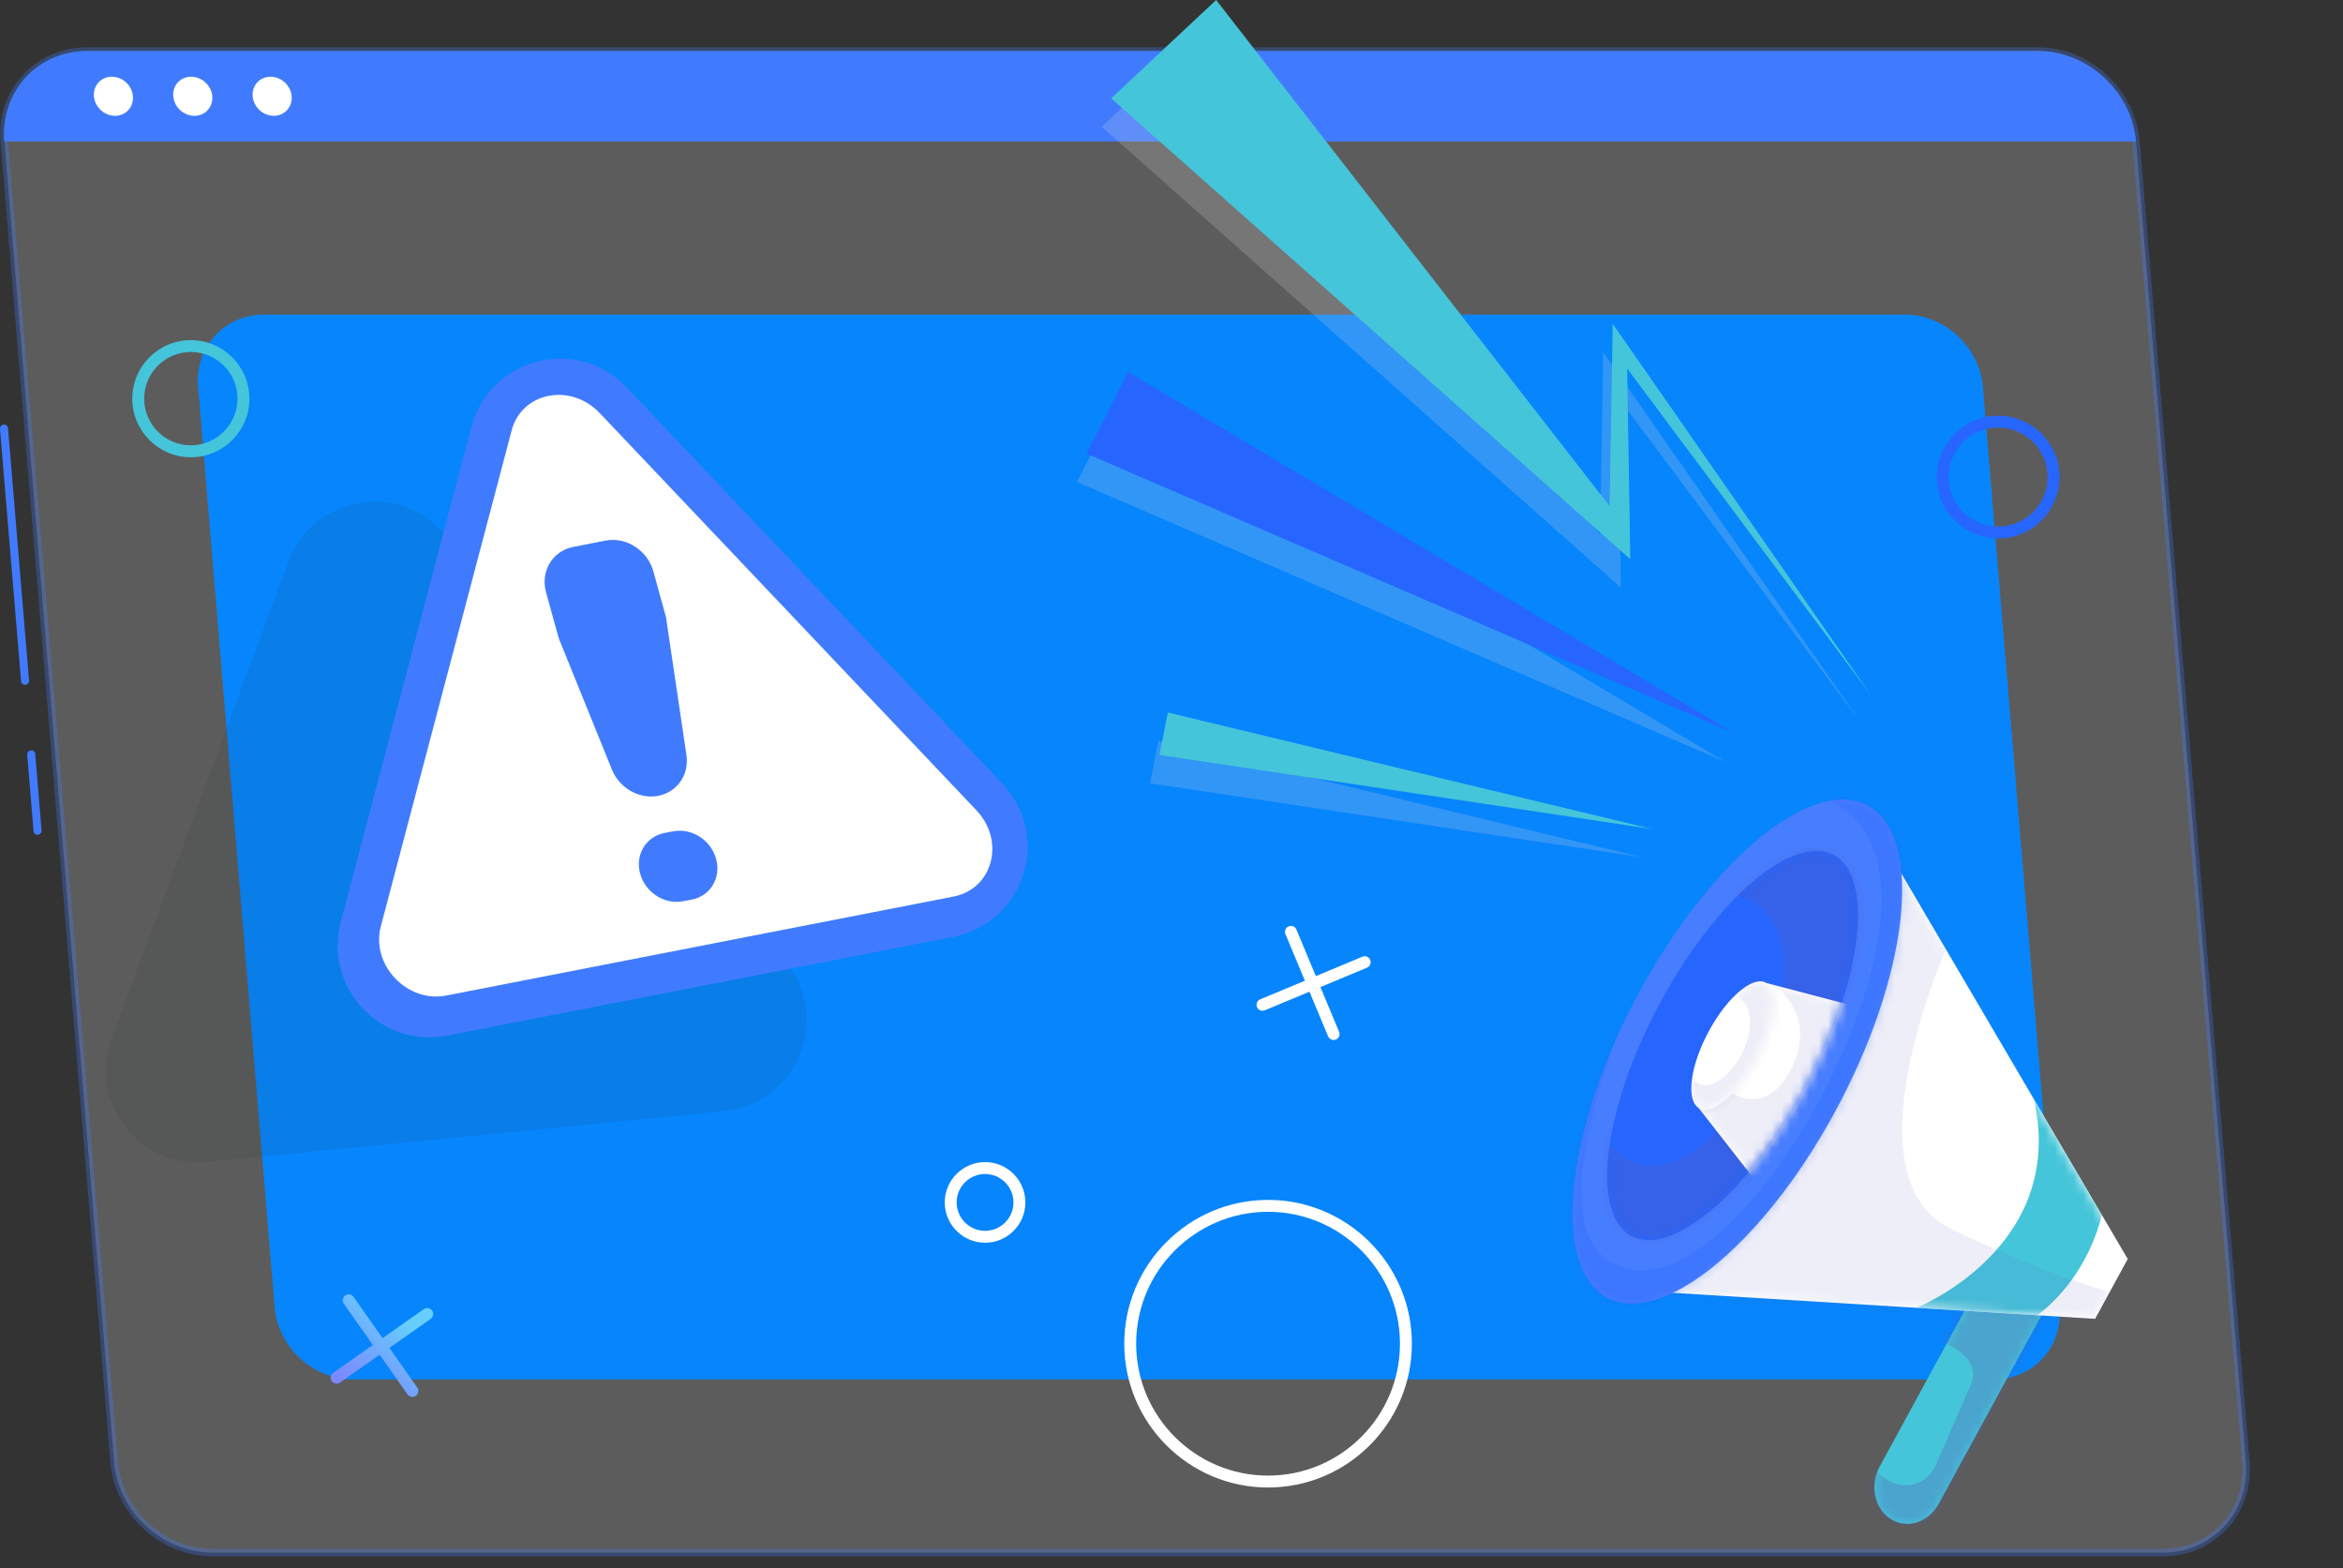<svg width="248" height="166" viewBox="0 0 248 166" fill="none" xmlns="http://www.w3.org/2000/svg">
<rect x="0" y="0" width="248" height="166" fill="#333333" stroke="none"/>
<g clip-path="url(#clip0_9589_8992)">
<path d="M2.65 72.49C2.43 72.49 2.24 72.32 2.23 72.1L-0 45.4C-0.02 45.17 0.15 44.96 0.39 44.94C0.61 44.92 0.83 45.09 0.85 45.33L3.07 72.03C3.09 72.26 2.92 72.47 2.68 72.49C2.67 72.49 2.66 72.49 2.65 72.49Z" fill="#407BFF"/>
<path d="M3.97 88.35C3.751 88.35 3.561 88.18 3.55 87.96L2.881 79.88C2.861 79.65 3.03 79.44 3.271 79.42C3.49 79.39 3.711 79.57 3.731 79.81L4.401 87.89C4.42 88.12 4.25 88.33 4.011 88.35C3.99 88.35 3.981 88.35 3.97 88.35Z" fill="#407BFF"/>
<path opacity="0.2" d="M228.939 164.33H22.459C17.189 164.33 12.519 160.02 12.079 154.75L0.459 14.98C0.019 9.71 3.969 5.4 9.239 5.4H215.709C220.979 5.4 225.649 9.71 226.089 14.98L237.719 154.75C238.159 160.02 234.199 164.33 228.939 164.33Z" fill="white"/>
<path opacity="0.3" d="M228.94 164.73H22.46C16.98 164.73 12.14 160.27 11.69 154.79L0.06 15.01C-0.16 12.34 0.68 9.83 2.43 7.93C4.17 6.04 6.59 5 9.24 5H215.71C221.19 5 226.03 9.46 226.48 14.95L238.11 154.72C238.33 157.39 237.49 159.9 235.74 161.8C234.01 163.69 231.59 164.73 228.94 164.73ZM9.24 5.8C6.81 5.8 4.6 6.75 3.01 8.47C1.42 10.2 0.65 12.5 0.86 14.95L12.49 154.72C12.91 159.8 17.39 163.93 22.47 163.93H228.94C231.37 163.93 233.58 162.98 235.17 161.26C236.76 159.53 237.53 157.23 237.33 154.79L225.69 15.01C225.27 9.93 220.79 5.8 215.71 5.8H9.24Z" fill="#407BFF"/>
<path d="M215.709 5.4H9.239C3.969 5.4 0.019 9.71 0.459 14.98H226.089C225.649 9.71 220.979 5.4 215.709 5.4Z" fill="#407BFF"/>
<path d="M14.07 10.19C14.16 11.33 13.32 12.26 12.18 12.26C11.04 12.26 10.04 11.34 9.94 10.19C9.85 9.05 10.69 8.12 11.83 8.12C12.98 8.12 13.98 9.05 14.07 10.19Z" fill="white"/>
<path d="M22.47 10.19C22.56 11.33 21.72 12.26 20.58 12.26C19.44 12.26 18.44 11.34 18.34 10.19C18.24 9.04 19.09 8.12 20.23 8.12C21.37 8.12 22.38 9.05 22.47 10.19Z" fill="white"/>
<path d="M30.871 10.19C30.961 11.33 30.121 12.26 28.981 12.26C27.841 12.26 26.841 11.34 26.741 10.19C26.651 9.05 27.491 8.12 28.631 8.12C29.781 8.12 30.781 9.05 30.871 10.19Z" fill="white"/>
<path d="M211.02 146.01H37.33C33.14 146.01 29.43 142.58 29.08 138.4L20.97 40.91C20.62 36.72 23.76 33.3 27.95 33.3H201.63C205.82 33.3 209.53 36.73 209.88 40.91L218 138.4C218.35 142.59 215.21 146.01 211.02 146.01Z" fill="#0785FC"/>
<path opacity="0.1" d="M30.539 59.449L11.799 109.919C9.299 116.649 14.709 123.679 21.859 122.979L76.589 117.609C84.259 116.859 88.049 107.899 83.239 101.869L47.249 56.769C42.539 50.859 33.169 52.359 30.539 59.449Z" fill="#263238"/>
<path d="M49.889 45.22L36.069 97.59C34.239 104.52 40.289 110.98 47.329 109.61L100.899 99.16C108.429 97.69 111.369 88.49 106.089 82.93L66.339 41.01C61.099 35.48 51.829 37.85 49.889 45.22Z" fill="#407BFF"/>
<path d="M47.238 105.37C45.288 105.75 43.268 105.07 41.818 103.54C40.368 102.01 39.808 99.97 40.308 98.06L54.158 45.55C54.658 43.65 56.128 42.28 58.068 41.9C60.018 41.52 62.038 42.2 63.488 43.73L103.348 85.76C104.798 87.29 105.358 89.33 104.858 91.24C104.358 93.14 102.888 94.51 100.948 94.89L47.238 105.37Z" fill="white"/>
<path d="M60.669 57.89L64.079 57.22C66.269 56.79 68.549 58.25 69.159 60.48L70.418 65.05C70.469 65.22 70.499 65.39 70.528 65.56L72.659 79.92C72.969 81.99 71.689 83.83 69.689 84.23C67.678 84.62 65.569 83.43 64.769 81.45L59.228 67.77C59.169 67.61 59.108 67.45 59.069 67.29L57.798 62.7C57.188 60.47 58.468 58.32 60.669 57.89ZM70.319 88.17L71.249 87.99C73.209 87.61 75.249 88.91 75.799 90.91C76.349 92.9 75.198 94.83 73.239 95.21L72.308 95.39C70.349 95.77 68.308 94.47 67.758 92.47C67.209 90.48 68.359 88.55 70.319 88.17Z" fill="#407BFF"/>
<path d="M104.267 131.534C101.915 131.534 100 129.619 100 127.267C100 124.915 101.915 123 104.267 123C106.619 123 108.534 124.915 108.534 127.267C108.534 129.619 106.623 131.534 104.267 131.534ZM104.267 124.26C102.608 124.26 101.26 125.608 101.26 127.267C101.26 128.926 102.608 130.274 104.267 130.274C105.926 130.274 107.274 128.926 107.274 127.267C107.274 125.612 105.926 124.26 104.267 124.26Z" fill="white"/>
<path d="M211.497 56.995C207.915 56.995 205 54.08 205 50.497C205 46.915 207.915 44 211.497 44C215.08 44 217.995 46.915 217.995 50.497C217.995 54.08 215.08 56.995 211.497 56.995ZM211.497 45.26C208.608 45.26 206.26 47.612 206.26 50.497C206.26 53.387 208.612 55.735 211.497 55.735C214.387 55.735 216.735 53.383 216.735 50.497C216.735 47.608 214.387 45.26 211.497 45.26Z" fill="#2666FE"/>
<path d="M141.16 110.078C140.912 110.078 140.681 109.931 140.576 109.691L136.061 98.872C135.926 98.553 136.078 98.183 136.401 98.049C136.724 97.915 137.09 98.066 137.224 98.389L141.739 109.208C141.874 109.528 141.722 109.897 141.399 110.032C141.323 110.061 141.239 110.078 141.16 110.078Z" fill="white"/>
<path d="M133.629 106.982C133.381 106.982 133.15 106.835 133.049 106.596C132.915 106.277 133.066 105.907 133.389 105.773L144.208 101.258C144.532 101.123 144.897 101.274 145.032 101.598C145.166 101.917 145.015 102.287 144.691 102.421L133.872 106.936C133.792 106.965 133.713 106.982 133.629 106.982Z" fill="white"/>
<path d="M20.199 48.398C16.78 48.398 14 45.618 14 42.199C14 38.78 16.78 36 20.199 36C23.618 36 26.398 38.78 26.398 42.199C26.403 45.618 23.618 48.398 20.199 48.398ZM20.199 37.256C17.473 37.256 15.26 39.473 15.26 42.195C15.26 44.921 17.478 47.134 20.199 47.134C22.925 47.134 25.138 44.917 25.138 42.195C25.143 39.473 22.925 37.256 20.199 37.256Z" fill="#45C5D9"/>
<path d="M134.221 157.442C125.829 157.442 119 150.612 119 142.221C119 133.829 125.829 127 134.221 127C142.612 127 149.442 133.829 149.442 142.221C149.442 150.612 142.617 157.442 134.221 157.442ZM134.221 128.26C126.522 128.26 120.26 134.522 120.26 142.221C120.26 149.919 126.522 156.182 134.221 156.182C141.919 156.182 148.182 149.919 148.182 142.221C148.182 134.522 141.919 128.26 134.221 128.26Z" fill="white"/>
<path d="M43.65 147.852C43.452 147.852 43.255 147.76 43.133 147.584L36.392 137.991C36.191 137.705 36.262 137.315 36.547 137.113C36.833 136.916 37.224 136.983 37.425 137.268L44.166 146.861C44.368 147.147 44.297 147.537 44.011 147.739C43.902 147.815 43.776 147.852 43.65 147.852Z" fill="url(#paint0_linear_9589_8992)"/>
<path d="M35.631 146.449C35.434 146.449 35.237 146.356 35.115 146.18C34.913 145.894 34.985 145.504 35.27 145.302L44.863 138.561C45.149 138.36 45.539 138.431 45.741 138.717C45.942 139.002 45.871 139.393 45.585 139.594L35.993 146.335C35.883 146.411 35.757 146.449 35.631 146.449Z" fill="url(#paint1_linear_9589_8992)"/>
</g>
<g opacity="0.2">
<path d="M116.609 13.411L169.617 60.463L171.561 62.194L171.519 59.707L171.183 39.652L169.8 40.096L196.986 76.517L171.041 39.203L169.694 37.271L169.658 39.652L169.315 59.707L171.224 58.956L127.723 3L116.609 13.411Z" fill="#DCDDDE"/>
<path d="M113.998 51.011L182.658 80.661L118.412 42.384L113.998 51.011Z" fill="#DCDDDE"/>
<path d="M121.732 82.906L173.871 90.747L122.606 78.415L121.732 82.906Z" fill="#DCDDDE"/>
</g>
<path d="M117.613 10.411L170.621 57.463L172.565 59.194L172.523 56.707L172.186 36.652L170.804 37.096L197.99 73.517L172.045 36.203L170.697 34.271L170.662 36.652L170.319 56.707L172.228 55.956L128.727 0L117.613 10.411Z" fill="#45C5D9"/>
<path d="M115.002 48.011L183.662 77.661L119.416 39.384L115.002 48.011Z" fill="#2666FE"/>
<path d="M122.736 79.906L174.875 87.747L123.61 75.415L122.736 79.906Z" fill="#45C5D9"/>
<path d="M200.128 160.782C201.851 161.877 204.122 161.156 205.204 159.174L219.634 132.704C220.716 130.722 220.193 128.232 218.469 127.137C216.746 126.043 214.475 126.764 213.393 128.745L198.963 155.212C197.884 157.198 198.406 159.692 200.128 160.782Z" fill="#45C5D9"/>
<mask id="mask0_9589_8992" style="mask-type:luminance" maskUnits="userSpaceOnUse" x="198" y="126" width="23" height="36">
<path d="M200.129 160.786C201.853 161.881 204.124 161.159 205.206 159.178L219.636 132.708C220.718 130.726 220.195 128.235 218.471 127.141C216.748 126.046 214.477 126.767 213.395 128.749L198.965 155.216C197.886 157.201 198.408 159.696 200.129 160.786Z" fill="white"/>
</mask>
<g mask="url(#mask0_9589_8992)">
<path opacity="0.3" d="M202.499 140.96C202.499 140.96 210.767 142.689 208.44 146.953L204.767 155.342C202.968 158.644 198.085 157.274 197.815 153.39C197.811 153.327 197.806 153.267 197.803 153.2C197.803 153.2 194.114 160.302 202.036 163.662C209.954 167.021 224.221 128.82 224.221 128.82L211.163 125.393L202.499 140.96Z" fill="#5757B5"/>
</g>
<path d="M225.215 133.256L223.487 136.422L221.763 139.589L170.204 136.415L183.894 111.3L197.584 86.189L225.215 133.256Z" fill="white"/>
<mask id="mask1_9589_8992" style="mask-type:luminance" maskUnits="userSpaceOnUse" x="170" y="86" width="56" height="54">
<path d="M225.215 133.257L223.487 136.423L221.763 139.59L170.204 136.416L183.894 111.301L197.584 86.19L225.215 133.257Z" fill="white"/>
</mask>
<g mask="url(#mask1_9589_8992)">
<path d="M202.849 138.425C202.849 138.425 218.823 132.059 215.288 116.347L222.465 128.575C222.465 128.575 221.265 134.913 215.657 139.215L202.849 138.425Z" fill="#45C5D9"/>
</g>
<mask id="mask2_9589_8992" style="mask-type:luminance" maskUnits="userSpaceOnUse" x="170" y="86" width="56" height="54">
<path d="M225.215 133.257L223.487 136.423L221.763 139.59L170.204 136.416L183.894 111.301L197.584 86.19L225.215 133.257Z" fill="white"/>
</mask>
<g mask="url(#mask2_9589_8992)">
<path opacity="0.1" d="M206.894 98.298C206.894 98.298 194.58 124.36 206.607 130.121C218.634 135.882 225.431 137.329 225.431 137.329L221.214 146.554L162.188 138.065L199.148 72.762L206.894 98.298Z" fill="#5757B5"/>
</g>
<path d="M173.629 104.791C165.839 119.076 164.123 133.573 169.791 137.169C175.46 140.764 186.37 132.1 194.157 117.814C201.947 103.529 203.663 89.031 197.995 85.436C192.326 81.84 181.419 90.505 173.629 104.791Z" fill="#477DFF"/>
<mask id="mask3_9589_8992" style="mask-type:luminance" maskUnits="userSpaceOnUse" x="166" y="84" width="36" height="54">
<path d="M173.627 104.79C165.837 119.076 164.121 133.573 169.789 137.169C175.458 140.764 186.368 132.099 194.155 117.814C201.945 103.528 203.661 89.031 197.993 85.435C192.324 81.84 181.417 90.505 173.627 104.79Z" fill="white"/>
</mask>
<g mask="url(#mask3_9589_8992)">
<path opacity="0.3" d="M184.097 84.133C184.097 84.133 199.426 80.196 199.134 95.638C198.841 111.079 181.592 139.165 170.788 133.762C159.983 128.361 178.404 92.921 178.404 92.921C178.404 92.921 152.002 136.374 170.946 140.714C189.889 145.049 213.638 95.79 211.665 85.702C209.689 75.613 187.938 80.401 184.097 84.133Z" fill="#2666FE"/>
</g>
<path d="M172.466 130.692C168.305 128.053 169.823 116.942 175.857 105.876C181.89 94.81 190.154 87.979 194.314 90.619C198.475 93.258 196.957 104.369 190.923 115.435C184.89 126.501 176.626 133.332 172.466 130.692Z" fill="#2666FE"/>
<mask id="mask4_9589_8992" style="mask-type:luminance" maskUnits="userSpaceOnUse" x="170" y="90" width="27" height="42">
<path d="M172.468 130.693C168.307 128.054 169.825 116.943 175.859 105.877C181.892 94.811 190.156 87.98 194.316 90.62C198.477 93.26 196.959 104.37 190.925 115.436C184.892 126.502 176.628 133.333 172.468 130.693Z" fill="white"/>
</mask>
<g mask="url(#mask4_9589_8992)">
<path opacity="0.3" d="M179.244 94.494C179.244 94.494 189.213 92.308 188.933 103.755C188.651 115.201 176.374 129.059 170.405 120.989C164.436 112.92 170.536 105.043 170.536 105.043C170.536 105.043 162.057 127.807 172.69 131.856C183.323 135.904 192.424 118.22 198.432 105.214C204.44 92.209 196.449 83.02 194.12 82.981C191.792 82.942 179.244 94.494 179.244 94.494Z" fill="#5757B5"/>
</g>
<mask id="mask5_9589_8992" style="mask-type:luminance" maskUnits="userSpaceOnUse" x="170" y="90" width="27" height="42">
<path d="M172.468 130.693C168.307 128.054 169.825 116.943 175.859 105.877C181.892 94.811 190.156 87.98 194.316 90.62C198.477 93.26 196.959 104.37 190.925 115.436C184.892 126.502 176.628 133.333 172.468 130.693Z" fill="white"/>
</mask>
<g mask="url(#mask5_9589_8992)">
<path d="M186.991 104.049L211.911 110.596L195.983 138.003L179.788 117.26L186.991 104.049Z" fill="white"/>
<mask id="mask6_9589_8992" style="mask-type:luminance" maskUnits="userSpaceOnUse" x="179" y="104" width="33" height="35">
<path d="M186.991 104.05L211.911 110.597L195.983 138.003L179.788 117.26L186.991 104.05Z" fill="white"/>
</mask>
<g mask="url(#mask6_9589_8992)">
<path opacity="0.1" d="M187.74 104.248C187.74 104.248 192.692 107.456 189.44 113.42C186.189 119.385 181.415 114.278 181.415 114.278L177.152 118.079L185.082 128.925C185.082 128.925 196.53 116.537 197.621 103.942C198.708 91.343 187.74 104.248 187.74 104.248Z" fill="#5757B5"/>
</g>
</g>
<mask id="mask7_9589_8992" style="mask-type:luminance" maskUnits="userSpaceOnUse" x="170" y="90" width="27" height="42">
<path d="M172.468 130.693C168.307 128.054 169.825 116.943 175.859 105.877C181.892 94.811 190.156 87.98 194.316 90.62C198.477 93.26 196.959 104.37 190.925 115.436C184.892 126.502 176.628 133.333 172.468 130.693Z" fill="white"/>
</mask>
<g mask="url(#mask7_9589_8992)">
<path d="M179.79 117.262C178.419 116.392 178.92 112.73 180.909 109.082C182.897 105.435 185.621 103.183 186.992 104.053C188.363 104.923 187.862 108.585 185.874 112.233C183.885 115.88 181.161 118.132 179.79 117.262Z" fill="white"/>
<mask id="mask8_9589_8992" style="mask-type:luminance" maskUnits="userSpaceOnUse" x="179" y="103" width="9" height="15">
<path d="M179.788 117.264C178.417 116.394 178.918 112.732 180.907 109.084C182.895 105.436 185.619 103.184 186.99 104.054C188.361 104.924 187.86 108.586 185.872 112.234C183.883 115.882 181.159 118.134 179.788 117.264Z" fill="white"/>
</mask>
<g mask="url(#mask8_9589_8992)">
<path opacity="0.1" d="M182.022 105.331C182.022 105.331 185.309 104.609 185.216 108.383C185.123 112.157 181.075 116.724 179.109 114.063C177.142 111.402 179.152 108.806 179.152 108.806C179.152 108.806 176.357 116.309 179.864 117.646C183.371 118.979 186.369 113.15 188.348 108.864C190.327 104.578 187.696 101.546 186.927 101.533C186.158 101.521 182.022 105.331 182.022 105.331Z" fill="#5757B5"/>
</g>
</g>
<defs>
<linearGradient id="paint0_linear_9589_8992" x1="29.615" y1="155.141" x2="42.617" y2="139.639" gradientUnits="userSpaceOnUse">
<stop stop-color="#8566FF"/>
<stop offset="0.178" stop-color="#846BFF"/>
<stop offset="0.38" stop-color="#8078FF"/>
<stop offset="0.595" stop-color="#798FFF"/>
<stop offset="0.817" stop-color="#6FAFFF"/>
<stop offset="1" stop-color="#66CFFF"/>
</linearGradient>
<linearGradient id="paint1_linear_9589_8992" x1="29.714" y1="155.224" x2="42.715" y2="139.722" gradientUnits="userSpaceOnUse">
<stop stop-color="#8566FF"/>
<stop offset="0.178" stop-color="#846BFF"/>
<stop offset="0.38" stop-color="#8078FF"/>
<stop offset="0.595" stop-color="#798FFF"/>
<stop offset="0.817" stop-color="#6FAFFF"/>
<stop offset="1" stop-color="#66CFFF"/>
</linearGradient>
<clipPath id="clip0_9589_8992">
<rect width="247.57" height="159.73" fill="white" transform="translate(0 5)"/>
</clipPath>
</defs>
</svg>
